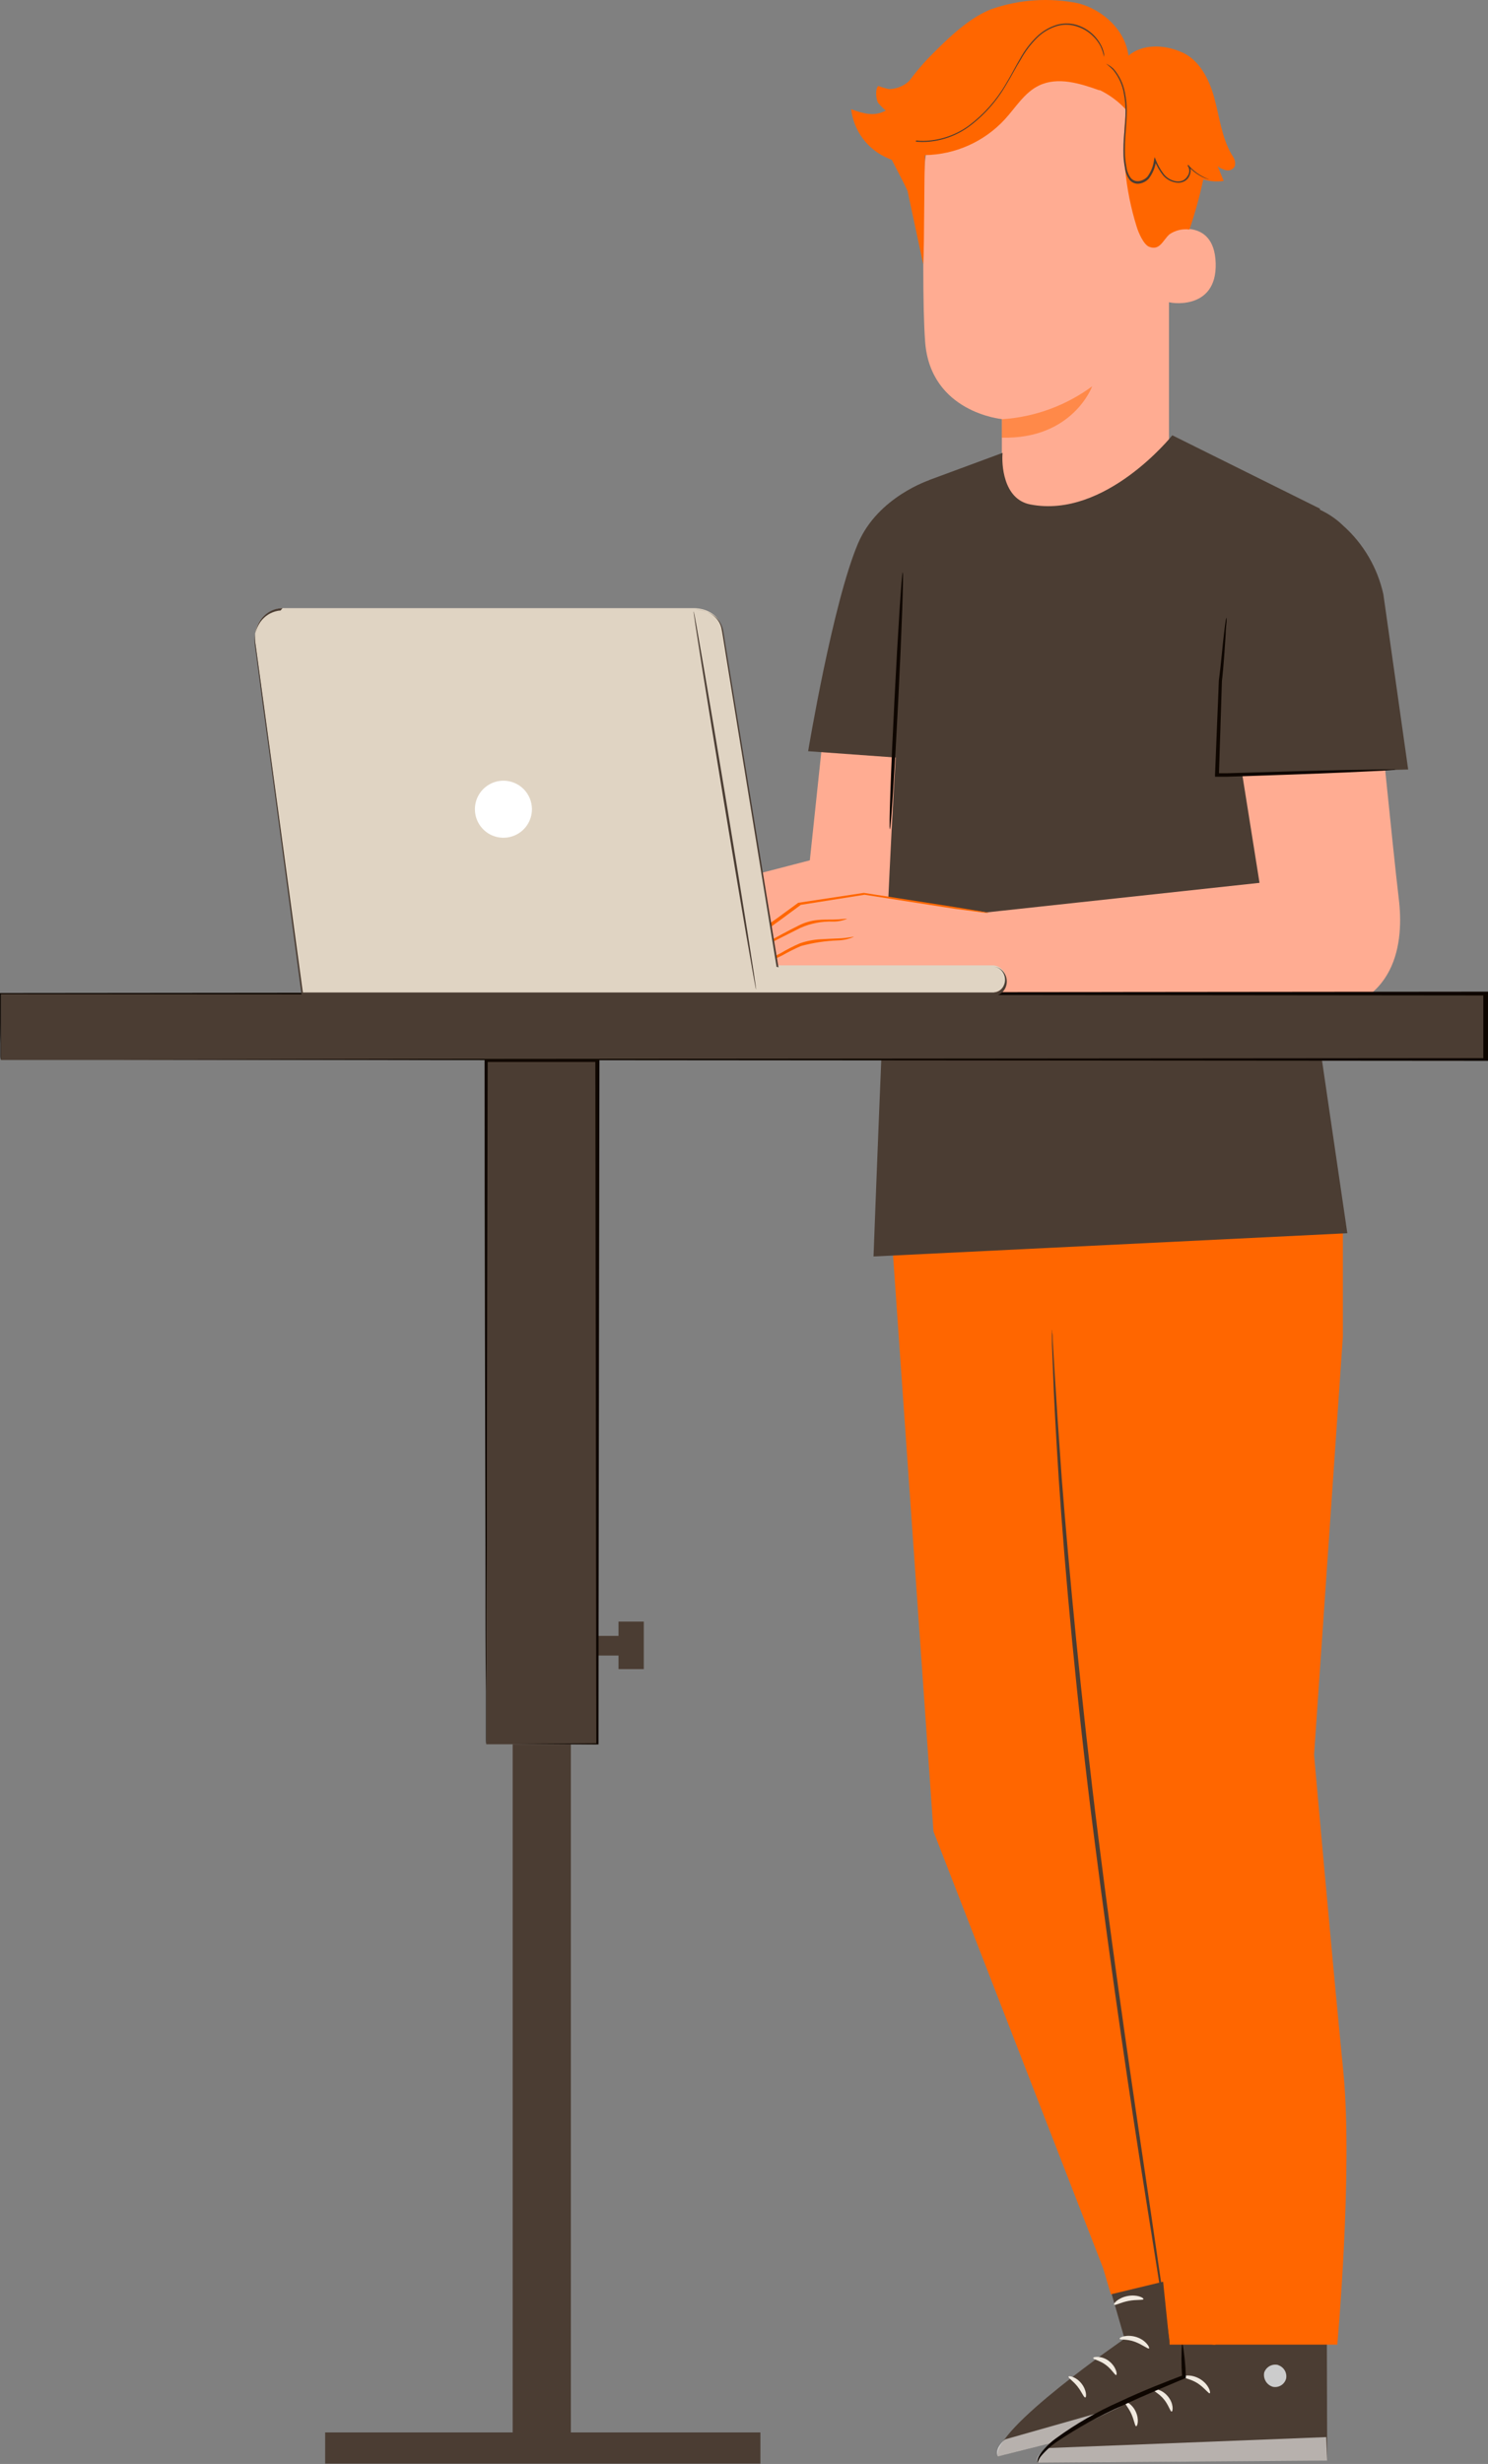 <?xml version="1.0" encoding="UTF-8"?> <svg xmlns="http://www.w3.org/2000/svg" width="203" height="336" viewBox="0 0 203 336" fill="none"><rect x="0" y="0" width="203" height="336" fill="#808080" stroke="none"/> <path d="M147.76 299.33L153.42 318.93C153.42 318.93 135.42 331.26 136.1 334.98L174.48 325.38L166.92 294.49L147.76 299.33Z" fill="#4B3D33"></path> <path d="M164.87 314.29C165.268 314.309 165.645 314.475 165.927 314.756C166.21 315.037 166.379 315.412 166.4 315.81C166.398 316.208 166.241 316.59 165.964 316.875C165.686 317.161 165.308 317.327 164.91 317.34C164.49 317.318 164.093 317.142 163.796 316.844C163.499 316.547 163.322 316.15 163.3 315.73C163.348 315.315 163.556 314.935 163.878 314.67C164.201 314.405 164.614 314.276 165.03 314.31" fill="#CCCCCC"></path> <g opacity="0.6"> <path d="M174.48 325.38L173.6 322.29L137.12 332.65C137.12 332.65 135.6 333.82 136.12 334.98L174.48 325.38Z" fill="white"></path> </g> <path d="M152.75 318.93C152.75 319.11 153.75 318.93 154.83 319.34C155.91 319.75 156.59 320.34 156.75 320.25C156.91 320.16 156.35 319.12 155.05 318.7C153.75 318.28 152.67 318.73 152.75 318.93Z" fill="#F0E9DF"></path> <path d="M149.14 321.56C149.14 321.75 150.03 321.87 150.87 322.5C151.71 323.13 152.1 323.93 152.28 323.87C152.46 323.81 152.28 322.73 151.28 321.96C150.28 321.19 149.1 321.38 149.14 321.56Z" fill="#F0E9DF"></path> <path d="M148.06 326.93C148.24 326.93 148.26 325.93 147.53 325.02C146.8 324.11 145.81 323.92 145.77 324.1C145.73 324.28 146.41 324.69 147 325.44C147.59 326.19 147.87 326.98 148.06 326.93Z" fill="#F0E9DF"></path> <path d="M152 314.28C152.12 314.43 152.91 313.96 154 313.76C155.09 313.56 156 313.7 156 313.51C156 313.32 155.1 312.86 153.83 313.1C152.56 313.34 151.83 314.15 152 314.28Z" fill="#F0E9DF"></path> <path d="M161.22 303.93L162.11 324.3C162.11 324.3 141.7 332.05 141.5 335.83L181.06 335.52L180.98 303.72L161.22 303.93Z" fill="#4B3D33"></path> <path d="M174.33 322.51C174.713 322.622 175.04 322.872 175.249 323.212C175.458 323.552 175.533 323.958 175.46 324.35C175.36 324.734 175.117 325.066 174.78 325.276C174.444 325.486 174.039 325.559 173.65 325.48C173.246 325.361 172.9 325.095 172.682 324.734C172.464 324.373 172.388 323.944 172.47 323.53C172.607 323.135 172.893 322.809 173.266 322.623C173.64 322.436 174.072 322.402 174.47 322.53" fill="#CCCCCC"></path> <g opacity="0.6"> <path d="M181.06 335.54L180.93 332.34L143 333.83C143 333.83 141.25 334.61 141.46 335.83L181.06 335.54Z" fill="white"></path> </g> <path d="M161.47 324.12C161.47 324.32 162.47 324.4 163.4 325.01C164.33 325.62 164.87 326.43 165.04 326.36C165.21 326.29 164.92 325.16 163.75 324.44C162.58 323.72 161.42 323.93 161.47 324.12Z" fill="#F0E9DF"></path> <path d="M157.33 325.87C157.33 326.06 158.13 326.38 158.79 327.19C159.45 328 159.65 328.87 159.84 328.86C160.03 328.85 160.15 327.76 159.31 326.76C158.47 325.76 157.33 325.69 157.33 325.87Z" fill="#F0E9DF"></path> <path d="M155 330.86C155.18 330.86 155.44 329.93 154.94 328.86C154.44 327.79 153.52 327.39 153.44 327.55C153.36 327.71 153.93 328.27 154.33 329.14C154.73 330.01 154.82 330.84 155 330.86Z" fill="#F0E9DF"></path> <path d="M161.78 319.46C161.86 319.63 162.78 319.36 163.84 319.46C164.9 319.56 165.79 319.86 165.84 319.69C165.89 319.52 165.11 318.84 163.84 318.78C162.57 318.72 161.68 319.31 161.78 319.46Z" fill="#FF6600"></path> <path d="M161.27 319.23C161.149 320.861 161.149 322.499 161.27 324.13L161.43 323.89C159.12 324.77 156.04 325.95 152.78 327.49C149.683 328.851 146.742 330.544 144.01 332.54C143.172 333.154 142.439 333.9 141.84 334.75C141.43 335.39 141.48 335.87 141.55 335.85C141.652 335.503 141.822 335.18 142.05 334.9C142.703 334.136 143.457 333.463 144.29 332.9C147.068 331.039 150.003 329.423 153.06 328.07C156.3 326.54 159.34 325.31 161.61 324.34L161.78 324.26V324.09C161.735 322.459 161.564 320.835 161.27 319.23Z" fill="#0E0600"></path> <path d="M183.2 167.67V182.3L179.27 239.3C179.27 239.3 181.72 266.96 183.27 282.57C184.58 296.12 182.44 319.73 182.44 319.73H159.57L151.39 241L146.26 191.93L137.42 169.59L183.2 167.67Z" fill="#FF6600"></path> <path d="M121.77 170.28L127.35 249.74L150.49 309.29L151.55 312.87L165.22 309.57L155.06 168.67L121.77 170.28Z" fill="#FF6600"></path> <path d="M143.51 181.3C143.493 181.419 143.493 181.541 143.51 181.66C143.51 181.92 143.51 182.27 143.51 182.72C143.51 183.67 143.59 185.03 143.65 186.78C143.76 190.3 144.04 195.39 144.44 201.68C145.28 214.26 146.84 231.61 149.28 250.68C151.72 269.75 154.28 287.03 156.28 299.51C157.28 305.73 158.06 310.77 158.62 314.28C158.9 316 159.12 317.35 159.28 318.28C159.353 318.72 159.413 319.07 159.46 319.33C159.472 319.449 159.499 319.567 159.54 319.68C159.553 319.56 159.553 319.44 159.54 319.32C159.54 319.06 159.47 318.71 159.41 318.27L158.85 314.27C158.33 310.75 157.59 305.7 156.68 299.48C154.83 286.99 152.25 269.74 149.85 250.63C147.45 231.52 145.85 214.2 144.85 201.63C144.4 195.34 144.06 190.26 143.85 186.74C143.75 185 143.67 183.64 143.61 182.74C143.61 182.29 143.61 181.94 143.54 181.68C143.541 181.553 143.531 181.426 143.51 181.3Z" fill="#4B3D33"></path> <path d="M159.48 24.43V62.76C159.48 69.28 151.67 80.96 141.36 80.5H140.52C131.61 79.42 136.68 68.82 136.68 62.74C136.68 59.86 136.68 57.45 136.68 57.15C136.68 57.15 126.92 56.25 126.21 46.59C125.86 41.92 125.93 32.25 126.1 23.51C126.197 18.994 127.989 14.679 131.12 11.422C134.251 8.166 138.491 6.205 143 5.93L143.93 5.87C154.07 5.79 159.73 14.35 159.48 24.43Z" fill="#FFAC92"></path> <path opacity="0.5" d="M136.69 57.17C141.138 56.881 145.41 55.322 149 52.68C149 52.68 146.36 59.93 136.67 59.68L136.69 57.17Z" fill="#FF6600"></path> <path d="M159.13 31.64C159.29 31.56 165.65 29.27 165.85 35.89C166.05 42.51 159.35 41.33 159.34 41.15C159.33 40.97 159.13 31.64 159.13 31.64Z" fill="#FFAC92"></path> <path d="M168 21.03C166.65 18.68 166.36 15.89 165.64 13.28C164.92 10.67 163.5 7.95 160.95 7.01C158.66 6.07 155.84 6.01 153.95 7.59C153.52 4.15 150.54 1.39 147.19 0.47C143.192 -0.362 139.042 -0.086 135.19 1.27C132.69 2.27 130.26 4.27 127.3 7.27C126.05 8.505 124.906 9.843 123.88 11.27L120.88 20.27L123.33 25.03C123.48 25.35 123.63 25.67 123.81 26.03L125.95 36.03C126.13 33.31 126.04 23.86 126.21 21.15C128.255 21.115 130.271 20.666 132.137 19.831C134.004 18.995 135.682 17.791 137.07 16.29C138.57 14.66 139.76 12.61 141.75 11.66C144.33 10.42 147.37 11.38 150.05 12.34L149.94 12.24C151.339 12.906 152.595 13.836 153.64 14.98C152.967 20.356 153.462 25.813 155.09 30.98C155.33 31.75 156.01 33.34 156.76 33.65C158.24 34.24 158.65 32.73 159.56 31.94C160.355 31.402 161.319 31.174 162.27 31.3C163.033 29.059 163.664 26.775 164.16 24.46C165.058 24.744 166.01 24.816 166.94 24.67C166.66 23.99 166.39 23.3 166.11 22.67C166.461 22.933 166.863 23.12 167.29 23.22C167.505 23.266 167.729 23.244 167.931 23.158C168.133 23.072 168.304 22.926 168.42 22.74C168.67 22.11 168.34 21.52 168 21.03Z" fill="#FF6600"></path> <path d="M150.89 8.68C151.245 8.955 151.579 9.256 151.89 9.58C152.641 10.511 153.137 11.62 153.33 12.8C153.485 13.611 153.558 14.435 153.55 15.26C153.55 16.14 153.46 17.09 153.38 18.1C153.277 19.15 153.24 20.206 153.27 21.26C153.298 21.821 153.365 22.379 153.47 22.93C153.545 23.521 153.773 24.083 154.13 24.56C154.296 24.751 154.509 24.895 154.747 24.977C154.986 25.06 155.242 25.078 155.49 25.03C155.962 24.947 156.394 24.711 156.72 24.36C157.267 23.648 157.613 22.802 157.72 21.91H157.52C157.804 22.629 158.191 23.303 158.67 23.91C159.142 24.466 159.806 24.823 160.53 24.91C160.872 24.955 161.219 24.899 161.53 24.75C161.822 24.609 162.061 24.378 162.21 24.09C162.359 23.832 162.435 23.538 162.43 23.24C162.424 22.962 162.318 22.696 162.13 22.49L162.02 22.58C162.592 23.242 163.293 23.779 164.08 24.16C164.288 24.258 164.501 24.341 164.72 24.41C164.793 24.443 164.871 24.463 164.95 24.47C164.88 24.434 164.806 24.404 164.73 24.38C164.59 24.32 164.38 24.23 164.11 24.09C163.344 23.695 162.664 23.151 162.11 22.49L162.01 22.58C162.161 22.788 162.242 23.038 162.242 23.295C162.242 23.552 162.161 23.802 162.01 24.01C161.867 24.264 161.651 24.469 161.39 24.6C161.108 24.725 160.796 24.77 160.49 24.73C159.806 24.633 159.186 24.275 158.76 23.73C158.296 23.12 157.922 22.447 157.65 21.73L157.52 21.42L157.45 21.75C157.357 22.596 157.043 23.403 156.54 24.09C156.245 24.405 155.855 24.615 155.43 24.69C155.22 24.73 155.004 24.714 154.802 24.644C154.6 24.574 154.42 24.452 154.28 24.29C153.95 23.844 153.74 23.321 153.67 22.77C153.565 22.229 153.498 21.681 153.47 21.13C153.442 20.082 153.476 19.034 153.57 17.99C153.64 16.99 153.72 15.99 153.72 15.14C153.719 14.304 153.635 13.47 153.47 12.65C153.252 11.45 152.721 10.329 151.93 9.4C151.624 9.106 151.273 8.863 150.89 8.68Z" fill="#4B3D33"></path> <path d="M120.93 17.73L121 17.79L121.24 17.97C121.37 18.07 121.507 18.16 121.65 18.24C121.835 18.358 122.029 18.461 122.23 18.55C123.515 19.155 124.931 19.43 126.35 19.35C128.461 19.234 130.493 18.508 132.2 17.26C134.264 15.725 135.99 13.781 137.27 11.55C137.99 10.39 138.57 9.2 139.27 8.1C139.857 7.03 140.595 6.05 141.46 5.19C142.24 4.412 143.203 3.841 144.26 3.53C145.188 3.282 146.169 3.327 147.07 3.66C147.818 3.92 148.501 4.339 149.07 4.89C149.508 5.303 149.873 5.786 150.15 6.32C150.358 6.786 150.518 7.272 150.63 7.77C150.632 7.737 150.632 7.703 150.63 7.67V7.37C150.554 6.994 150.433 6.628 150.27 6.28C150.004 5.73 149.645 5.229 149.21 4.8C148.645 4.23 147.962 3.79 147.21 3.51C146.767 3.342 146.302 3.241 145.83 3.21C145.316 3.178 144.8 3.225 144.3 3.35C143.208 3.664 142.212 4.245 141.4 5.04C140.515 5.908 139.764 6.902 139.17 7.99C138.51 9.1 137.93 10.29 137.22 11.44C135.949 13.64 134.249 15.561 132.22 17.09C130.548 18.326 128.555 19.055 126.48 19.19C125.085 19.282 123.689 19.035 122.41 18.47C121.902 18.254 121.407 18.007 120.93 17.73Z" fill="#4B3D33"></path> <path d="M124.72 10.22C124.352 10.802 123.845 11.283 123.244 11.62C122.644 11.957 121.969 12.139 121.28 12.15C120.79 12.047 120.309 11.906 119.84 11.73C119.37 12.02 119.48 13.63 119.84 14.08C120.149 14.437 120.483 14.771 120.84 15.08C119.26 15.93 117.84 15.51 116.12 14.9C116.29 16.341 116.834 17.713 117.699 18.878C118.564 20.043 119.72 20.961 121.05 21.54C121.459 21.762 121.915 21.882 122.379 21.891C122.844 21.899 123.304 21.796 123.72 21.59C124.351 21.063 124.767 20.323 124.89 19.51C125.643 16.612 126.039 13.634 126.07 10.64L124.72 10.22Z" fill="#FF6600"></path> <path d="M112.69 96.48L110.48 117.32L79.64 125.32C79.64 125.32 78.73 136.18 79.64 136.44C80.55 136.7 118.04 137.04 121.4 131.85C124.76 126.66 121.83 132.8 122.23 131.85C122.63 130.9 128.37 99.93 128.37 99.93L112.69 96.48Z" fill="#FFAC92"></path> <path d="M88.95 135.34C88.95 135.34 80.43 136.34 78.44 136.4C76.45 136.46 70.81 135.03 70.81 135.03C70.81 135.03 61.61 136.79 61.14 136.3C60.67 135.81 60.04 135.3 60.61 134.86C61.18 134.42 68.2 132.17 68.2 132.17L63.39 132.1C63.39 132.1 56.49 134.01 55.96 133.82C55.43 133.63 54.71 132.82 55.11 132.1L55.51 131.41C55.365 131.075 55.349 130.699 55.463 130.352C55.577 130.006 55.815 129.713 56.13 129.53L56.78 129.26L56.6 128.68C56.528 128.241 56.584 127.79 56.761 127.382C56.938 126.974 57.23 126.626 57.6 126.38C58.95 125.43 61.77 123.33 61.77 123.33L70.66 121.93L87.66 124.46" fill="#FFAC92"></path> <path d="M87.63 132.21C87.313 132.525 86.979 132.822 86.63 133.1C85.599 133.773 84.391 134.121 83.16 134.1C81.331 134.005 79.54 133.536 77.9 132.72C75.99 131.92 73.9 130.81 71.35 130.72C70.767 130.751 70.183 130.751 69.6 130.72C69.376 130.705 69.167 130.604 69.016 130.438C68.865 130.272 68.784 130.054 68.79 129.83C68.85 129.47 69.44 129.35 69.97 129.23L71.53 128.84L76.93 127.49L80.56 126.49C81.012 126.39 81.453 126.249 81.88 126.07C81.416 126.091 80.957 126.165 80.51 126.29L76.85 127.08L71.42 128.33L69.85 128.69C69.569 128.749 69.291 128.825 69.02 128.92C68.846 128.975 68.687 129.072 68.56 129.203C68.433 129.334 68.34 129.494 68.29 129.67C68.251 130.031 68.356 130.392 68.583 130.675C68.809 130.958 69.139 131.14 69.5 131.18C70.106 131.214 70.714 131.214 71.32 131.18C73.69 131.3 75.78 132.35 77.72 133.18C79.422 134.001 81.281 134.448 83.17 134.49C84.46 134.482 85.715 134.061 86.75 133.29C87.023 133.079 87.268 132.833 87.48 132.56C87.549 132.453 87.6 132.334 87.63 132.21Z" fill="#FF6600"></path> <path d="M71.64 126.58C71.64 126.42 68.28 126.82 64.21 126.33C63.7 126.27 63.21 126.19 62.73 126.12H62.61L62.53 126.2C60.966 127.397 59.216 128.33 57.35 128.96C57.932 128.977 58.511 128.871 59.05 128.65C60.433 128.205 61.721 127.506 62.85 126.59L62.65 126.65C63.13 126.73 63.65 126.8 64.14 126.86C65.908 127.071 67.694 127.108 69.47 126.97C70.208 126.948 70.94 126.817 71.64 126.58Z" fill="#FF6600"></path> <path d="M63.51 129.45C63.45 129.31 61.72 130.05 59.51 130.53C57.3 131.01 55.4 131.07 55.39 131.22C58.23 131.588 61.109 130.962 63.54 129.45H63.51Z" fill="#FF6600"></path> <path d="M119.17 171.34C119.17 171.34 121.53 107.53 122.71 96.46C123.89 85.39 126.77 65.46 126.77 65.46L136.77 61.76V61.85C136.66 63.09 136.77 68.06 140.56 68.79C150.82 70.79 159.93 59.36 159.93 59.36L180.07 69.36L177.81 127.27L183.81 168.17L119.17 171.34Z" fill="#4B3D33"></path> <path d="M131.83 124.72L171.83 120.39L167.6 93.84L182.08 87.93H187.25C187.25 87.93 190.15 117.06 190.82 122.49C191.53 128.24 190.82 137.77 178.49 138.32C172.49 138.58 132.75 135.65 132.75 135.65L131.83 124.72Z" fill="#FFAC92"></path> <path d="M171.53 70.64C162.95 75.64 166.03 105.73 166.03 105.73L192.11 104.93L188.73 81.07C187.934 77.435 186.009 74.145 183.23 71.67C181.687 70.174 179.747 69.15 177.64 68.72C176.543 68.531 175.416 68.606 174.353 68.94C173.29 69.274 172.323 69.857 171.53 70.64Z" fill="#4B3D33"></path> <path d="M117.08 74.05C119.81 67.71 126.88 65.44 126.88 65.44L124.11 103.44L110.25 102.44C110.25 102.44 113.62 82.12 117.08 74.05Z" fill="#4B3D33"></path> <path d="M123.16 78.05C123.02 78.05 122.51 85.88 122.02 95.55C121.53 105.22 121.25 113.06 121.4 113.07C121.55 113.08 122.05 105.24 122.54 95.57C123.03 85.9 123.3 78.06 123.16 78.05Z" fill="#0E0600"></path> <path d="M136.15 135.34C136.15 135.34 127.63 136.34 125.64 136.4C123.65 136.46 118 135.03 118 135.03C118 135.03 108.8 136.79 108.33 136.3C107.86 135.81 107.23 135.3 107.8 134.86C108.37 134.42 115.38 132.17 115.38 132.17L110.58 132.1C110.58 132.1 103.68 134.01 103.15 133.82C102.62 133.63 101.9 132.82 102.3 132.1L102.7 131.41C102.556 131.075 102.539 130.699 102.653 130.352C102.767 130.006 103.005 129.713 103.32 129.53L103.97 129.26L103.79 128.68C103.718 128.241 103.774 127.79 103.951 127.382C104.128 126.974 104.42 126.626 104.79 126.38C106.14 125.43 108.96 123.33 108.96 123.33L117.85 121.93L134.85 124.46" fill="#FFAC92"></path> <path d="M134.86 124.49C134.765 124.45 134.664 124.427 134.56 124.42L133.68 124.25L130.281 123.69L117.88 121.76H117.82L108.961 123.1H108.91L105.831 125.35C105.265 125.728 104.727 126.146 104.22 126.6C103.967 126.882 103.78 127.216 103.673 127.58C103.565 127.943 103.541 128.326 103.6 128.7C103.65 128.88 103.721 129.08 103.781 129.28L103.92 128.97L103.281 129.23C103.088 129.322 102.917 129.454 102.777 129.615C102.638 129.777 102.533 129.966 102.47 130.17C102.36 130.59 102.381 131.033 102.531 131.44V131.21C102.371 131.51 102.21 131.72 102.04 132.1C101.982 132.293 101.969 132.498 102.002 132.697C102.035 132.897 102.113 133.086 102.23 133.25C102.434 133.573 102.73 133.828 103.081 133.98C103.199 134.003 103.322 134.003 103.44 133.98H103.701L104.201 133.89C105.521 133.63 106.821 133.3 108.141 132.96L110.701 132.27H110.62L115.43 132.33L115.35 131.83C113.62 132.4 111.921 132.97 110.271 133.56C109.438 133.833 108.62 134.15 107.82 134.51C107.69 134.567 107.579 134.661 107.5 134.78C107.452 134.847 107.417 134.923 107.398 135.004C107.379 135.085 107.376 135.168 107.391 135.25C107.448 135.501 107.577 135.73 107.76 135.91C107.91 136.08 108.061 136.23 108.201 136.37C108.323 136.475 108.479 136.531 108.641 136.53H108.98C110.581 136.416 112.173 136.213 113.75 135.92C115.26 135.67 116.751 135.4 118.091 135.13H118C120.454 135.787 122.96 136.232 125.49 136.46C127.76 136.36 129.67 136.08 131.26 135.91L134.91 135.45L135.91 135.31L136.23 135.24C136.23 135.24 136.121 135.24 135.901 135.24L134.901 135.32L131.23 135.68C129.65 135.81 127.7 136.05 125.49 136.13C122.993 135.864 120.522 135.396 118.1 134.73H118C116.63 134.99 115.17 135.24 113.66 135.49C112.105 135.76 110.536 135.951 108.961 136.06H108.68C108.59 136.06 108.491 136.06 108.531 136.06L108.11 135.62C107.996 135.501 107.91 135.357 107.86 135.2C107.86 135.11 107.86 135.04 108.05 134.95C108.76 134.62 109.62 134.34 110.42 134.05C112.07 133.47 113.77 132.91 115.5 132.34L116.97 131.86H115.43L110.62 131.79H110.55L108 132.47C106.68 132.81 105.38 133.15 104.1 133.4L103.62 133.49C103.501 133.503 103.38 133.503 103.26 133.49C103.009 133.377 102.797 133.193 102.651 132.96C102.578 132.86 102.529 132.746 102.507 132.625C102.484 132.504 102.489 132.379 102.521 132.26C102.611 132.05 102.821 131.72 102.961 131.46L103.021 131.36V131.24C102.91 130.942 102.893 130.618 102.97 130.31C103.013 130.171 103.084 130.043 103.179 129.933C103.274 129.823 103.39 129.733 103.521 129.67L104.16 129.41L104.38 129.32L104.31 129.1C104.25 128.9 104.18 128.7 104.13 128.52C104.084 128.224 104.105 127.92 104.191 127.633C104.278 127.346 104.428 127.081 104.63 126.86C105.112 126.436 105.62 126.042 106.151 125.68L109.23 123.41H109.13L117.98 122.01H117.91L130.24 123.93L133.66 124.38L134.55 124.49C134.653 124.506 134.758 124.506 134.86 124.49Z" fill="#FF6600"></path> <path d="M116.48 127.75C115.812 128.049 115.092 128.216 114.36 128.24C112.637 128.3 110.925 128.559 109.26 129.01C108.389 129.392 107.538 129.82 106.711 130.29C106.007 130.647 105.282 130.961 104.54 131.23C103.871 131.519 103.164 131.711 102.44 131.8C103.092 131.486 103.76 131.205 104.44 130.96C105.05 130.69 105.77 130.36 106.54 129.96C107.372 129.466 108.233 129.025 109.12 128.64C110.049 128.319 111.019 128.13 112 128.08C112.89 128.02 113.681 128.01 114.341 127.97C115.661 127.93 116.46 127.69 116.48 127.75Z" fill="#FF6600"></path> <path d="M115.55 125.3C114.946 125.556 114.295 125.682 113.64 125.67C112.114 125.617 110.596 125.911 109.2 126.53C107.58 127.33 106.12 128.1 105.04 128.61C104.476 128.921 103.884 129.176 103.27 129.37C103.779 128.978 104.328 128.643 104.91 128.37C105.91 127.8 107.38 126.99 109.02 126.18C109.805 125.788 110.656 125.543 111.53 125.46C112.33 125.38 113.04 125.41 113.63 125.4C114.82 125.38 115.53 125.24 115.55 125.3Z" fill="#FF6600"></path> <path d="M190.41 104.93C190.254 104.906 190.096 104.906 189.94 104.93H188.6L183.68 105C179.53 105.09 173.79 105.24 167.45 105.44H166.02L166.29 105.71C166.44 100.87 166.58 96.44 166.7 92.88C167 90.22 167.1 88.06 167.21 86.55C167.21 85.86 167.3 85.29 167.33 84.82C167.348 84.617 167.348 84.413 167.33 84.21C167.251 84.401 167.204 84.604 167.19 84.81C167.13 85.2 167.05 85.81 166.97 86.53C166.78 88.03 166.62 90.21 166.28 92.82C166.13 96.37 165.96 100.82 165.76 105.64V105.92H166H167.43C173.77 105.72 179.5 105.51 183.65 105.33L188.57 105.1L189.9 105C190.073 105.007 190.246 104.983 190.41 104.93Z" fill="#0E0600"></path> <path d="M69.94 237.86H77.88V333.51H69.94V237.86Z" fill="#4B3D33"></path> <path d="M84.38 221.13H87.83V227.61H84.38V221.13Z" fill="#4B3D33"></path> <path d="M80.68 223.08H84.64V225.76H80.68V223.08Z" fill="#4B3D33"></path> <path d="M66.35 144.55H81.49V237.86H66.35V144.55Z" fill="#4B3D33"></path> <path d="M66.34 237.86C66.34 237.86 66.34 237.69 66.34 237.37C66.34 237.05 66.34 236.58 66.34 235.98C66.34 234.74 66.34 232.98 66.34 230.64C66.34 225.99 66.34 219.27 66.41 210.91C66.41 194.19 66.48 170.91 66.53 144.55L66.27 144.81H81.48L81.22 144.55C81.28 184.49 81.33 219.38 81.35 237.86L81.48 237.73L70.29 237.8H67.36H66.6H66.34H67.34H70.24L81.51 237.88H81.65V237.75C81.65 219.27 81.72 184.38 81.78 144.44V144.18H66.11V144.44C66.11 170.86 66.2 194.21 66.23 210.98C66.23 219.32 66.23 225.98 66.3 230.65C66.3 232.94 66.3 234.71 66.3 235.94C66.3 236.52 66.3 236.94 66.3 237.3C66.3 237.66 66.34 237.86 66.34 237.86Z" fill="#0E0600"></path> <path d="M44.36 331.7H103.74V335.95H44.36V331.7Z" fill="#4B3D33"></path> <path d="M0.13 135.49H202.7V144.55H0.13V135.49Z" fill="#4B3D33"></path> <path d="M0.13 144.55C0.13 144.55 0.13 144.36 0.13 143.99C0.13 143.62 0.13 143.07 0.13 142.33C0.13 140.83 0.13 138.58 0.13 135.49L0.06 135.56L202.62 135.75L202.36 135.49V144.55L202.62 144.29L59.13 144.4L15.9 144.47H4.16H1.1H4.1H15.78L58.95 144.55L202.63 144.66H203V135.23H202.73L0.17 135.42H0V135.49C0 138.6 -1.22078e-05 140.87 0.05 142.37C0.05 143.1 0.05 143.65 0.05 144.02C0.05 144.39 0.13 144.55 0.13 144.55Z" fill="#0E0600"></path> <path d="M38.55 82.93H94.62C96.48 82.93 98.26 83.93 98.54 85.93L106 131.64H135.5C135.971 131.674 136.412 131.886 136.733 132.232C137.055 132.578 137.233 133.033 137.233 133.505C137.233 133.977 137.055 134.432 136.733 134.778C136.412 135.124 135.971 135.335 135.5 135.37H41.26L34.82 87.57C34.729 87.016 34.756 86.449 34.899 85.906C35.042 85.362 35.298 84.856 35.65 84.418C36.002 83.98 36.442 83.621 36.942 83.365C37.441 83.109 37.989 82.96 38.55 82.93Z" fill="#E0D4C3"></path> <path d="M38.55 82.93C38.212 82.943 37.877 82.993 37.55 83.08C36.626 83.362 35.846 83.989 35.37 84.83C35.013 85.438 34.814 86.125 34.79 86.83C34.785 87.236 34.819 87.641 34.89 88.04C34.94 88.46 35.01 88.9 35.07 89.35C35.32 91.18 35.6 93.28 35.93 95.64C37.21 105.1 39.06 118.72 41.33 135.42L41.23 135.34H132.34H135.5C135.692 135.338 135.882 135.301 136.06 135.23C136.422 135.084 136.719 134.815 136.9 134.47C137.082 134.125 137.15 133.732 137.096 133.347C137.043 132.961 136.869 132.602 136.6 132.32C136.336 132.045 135.98 131.878 135.6 131.85H105.93V131.75C103.43 116.38 101.1 102.04 99 89.18C98.87 88.38 98.74 87.58 98.62 86.79C98.55 86.39 98.49 85.99 98.41 85.61C98.32 85.251 98.164 84.912 97.95 84.61C97.499 83.986 96.851 83.531 96.11 83.32C95.746 83.209 95.37 83.142 94.99 83.12C94.61 83.12 94.22 83.12 93.84 83.12H84.96H69.17H93.8C94.18 83.12 94.56 83.12 94.96 83.12C95.353 83.15 95.742 83.221 96.12 83.33C96.921 83.545 97.626 84.024 98.12 84.69C98.351 85.031 98.52 85.41 98.62 85.81C98.7 86.21 98.75 86.6 98.82 87L99.21 89.39C101.32 102.25 103.66 116.59 106.21 131.95L106.1 131.85H135.6C136.045 131.873 136.464 132.066 136.77 132.39C137.076 132.707 137.273 133.113 137.334 133.55C137.395 133.986 137.317 134.431 137.11 134.82C136.895 135.225 136.54 135.538 136.11 135.7C135.903 135.78 135.683 135.821 135.46 135.82H132.34H41.23H41.15V135.73C38.92 119.03 37.15 105.4 35.83 95.95C35.517 93.583 35.24 91.483 35 89.65L34.82 88.34C34.757 87.936 34.726 87.528 34.73 87.12C34.762 86.414 34.969 85.727 35.33 85.12C35.815 84.272 36.611 83.648 37.55 83.38C37.784 83.308 38.026 83.267 38.27 83.26L38.55 82.93Z" fill="#4B3D33"></path> <path d="M72.57 110.35C72.57 111.119 72.342 111.871 71.915 112.511C71.487 113.151 70.88 113.649 70.169 113.944C69.458 114.238 68.676 114.315 67.921 114.165C67.167 114.015 66.474 113.645 65.93 113.101C65.386 112.557 65.015 111.863 64.865 111.109C64.715 110.354 64.792 109.572 65.086 108.861C65.381 108.151 65.879 107.543 66.519 107.116C67.159 106.688 67.911 106.46 68.68 106.46C69.712 106.46 70.701 106.87 71.431 107.599C72.16 108.329 72.57 109.318 72.57 110.35Z" fill="white"></path> <path d="M103.15 134.93C103.06 134.93 101.08 123.41 98.73 109.17C96.38 94.93 94.54 83.37 94.63 83.36C94.72 83.35 96.69 94.88 99.05 109.12C101.41 123.36 103.23 134.93 103.15 134.93Z" fill="#4B3D33"></path> </svg> 